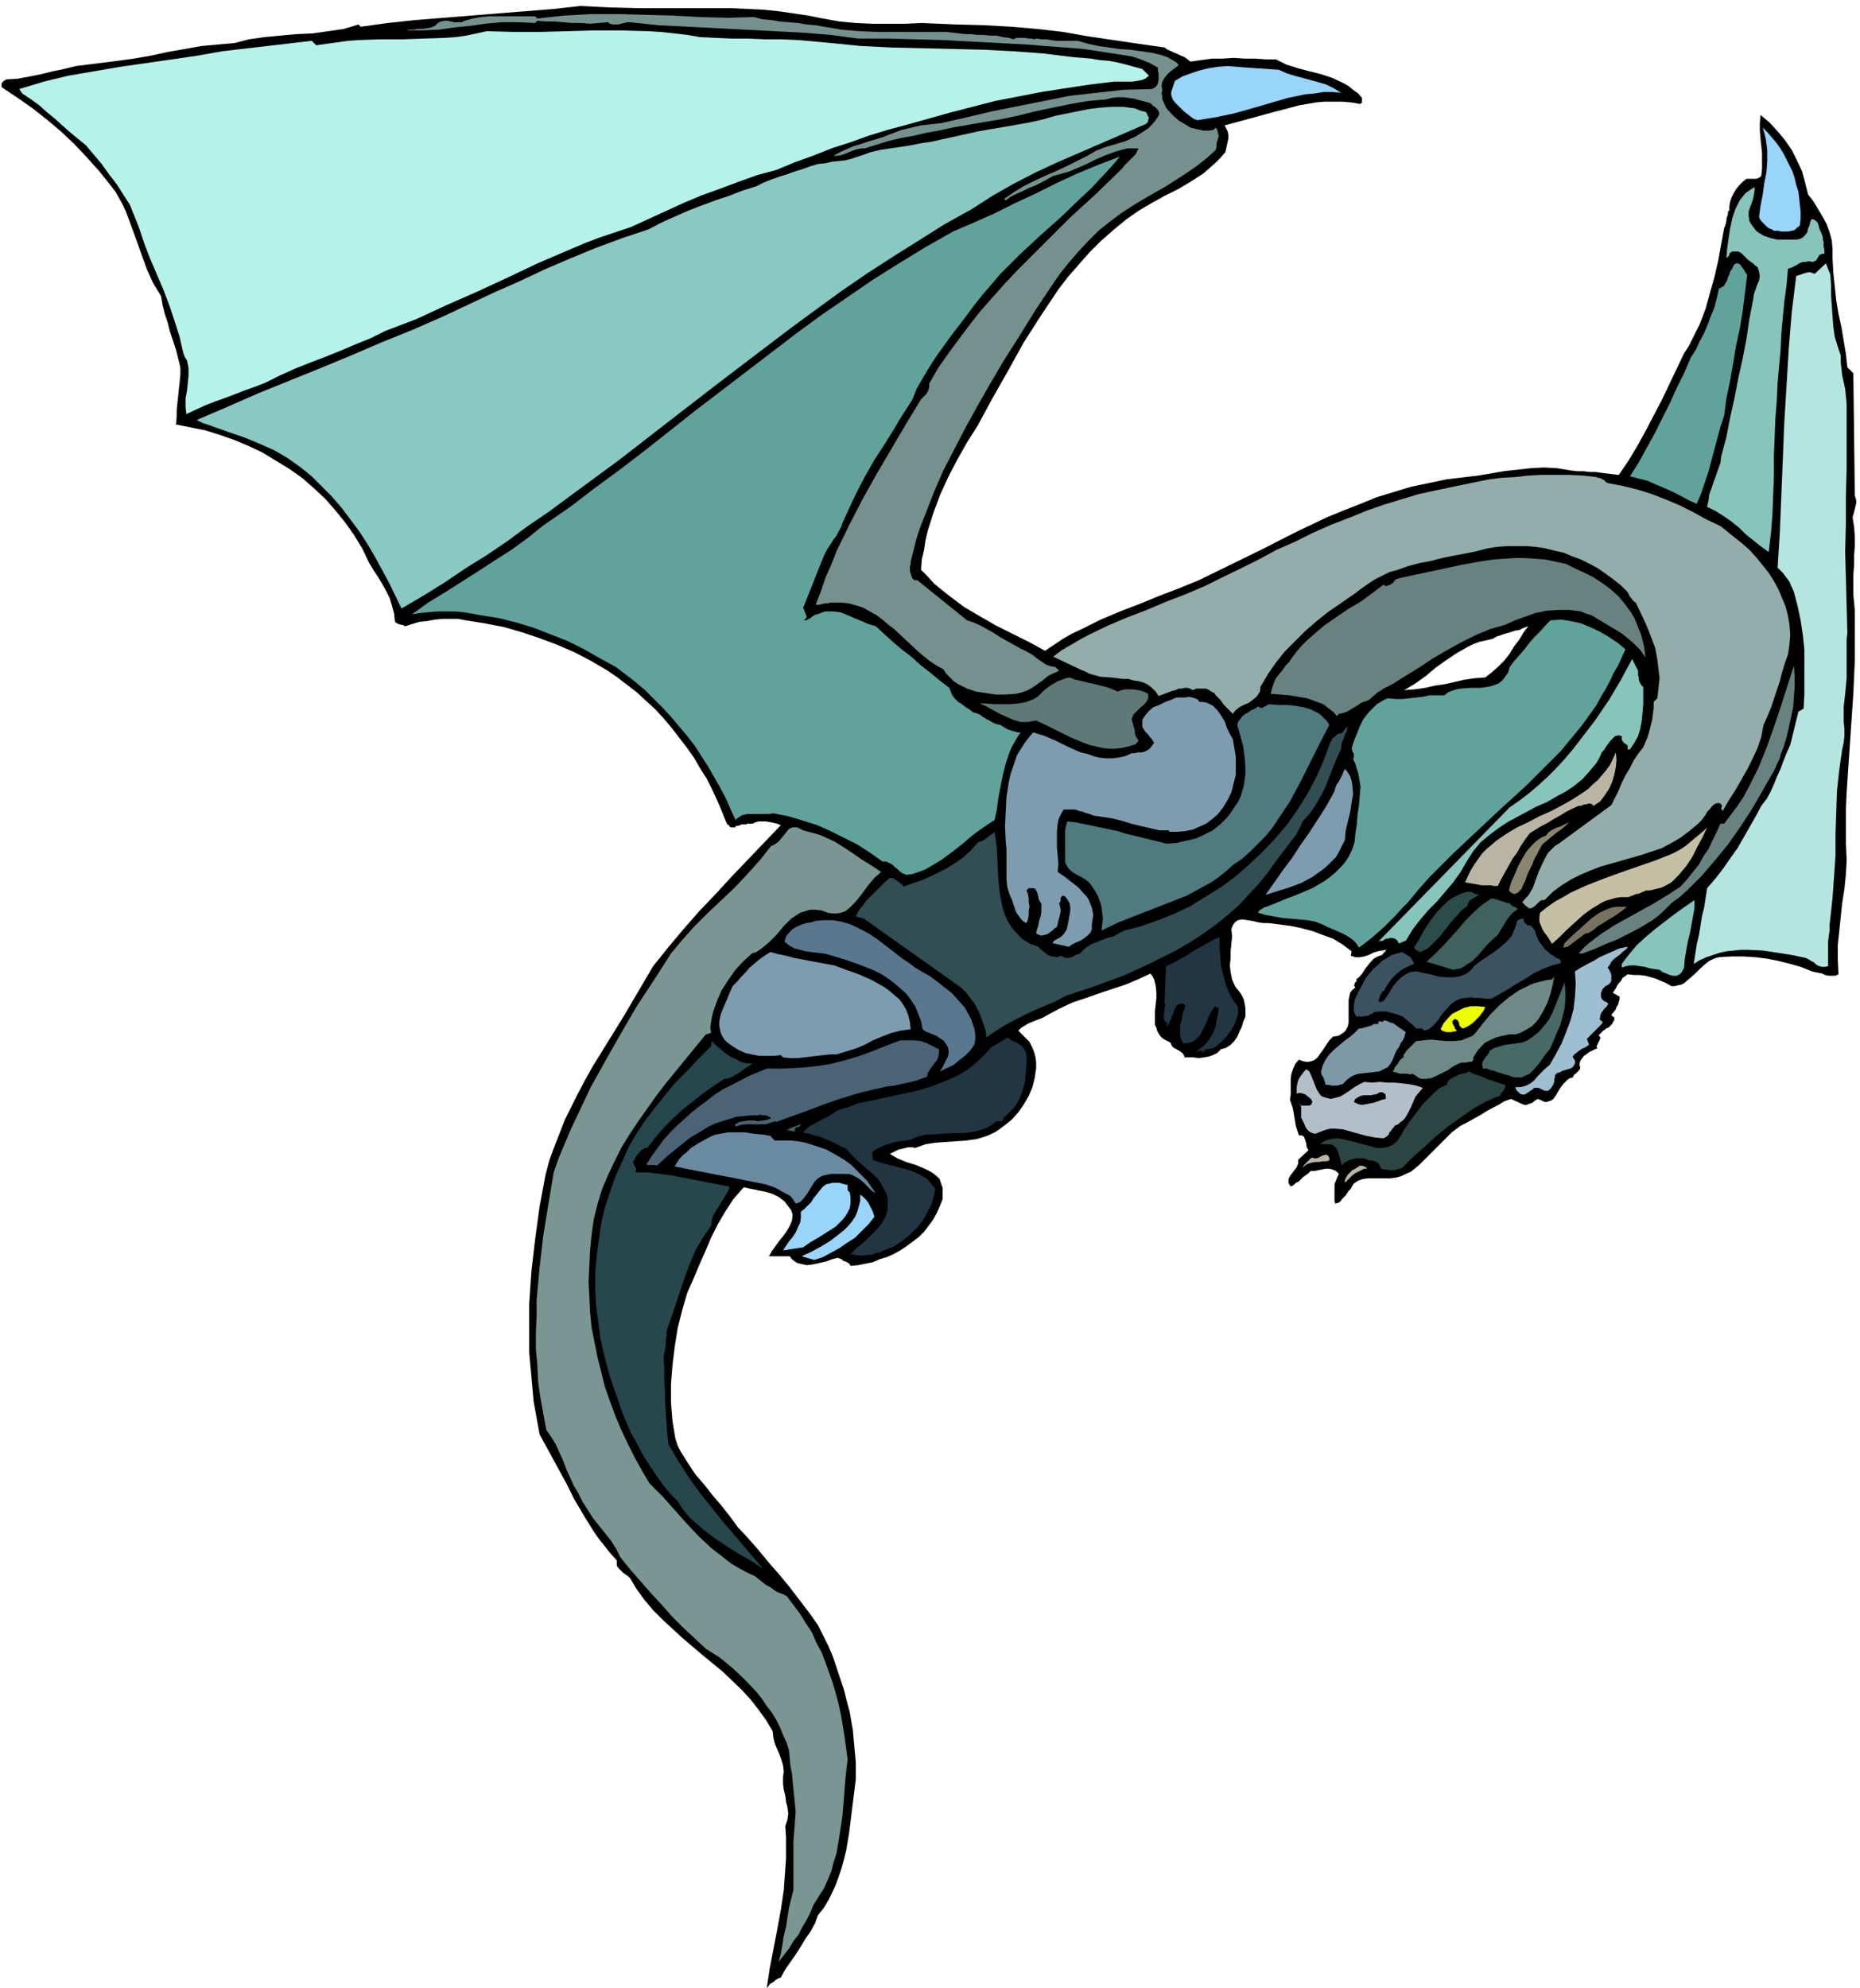 <svg xmlns="http://www.w3.org/2000/svg" width="8.349in" height="8.923in" fill-rule="evenodd" stroke-linecap="round" preserveAspectRatio="none" viewBox="0 0 2506 2679"><style>.brush1{fill:#000}.pen1{stroke:none}.brush4{fill:#99d4fa}.brush6{fill:#61a39b}.brush7{fill:#87c4bc}.brush10{fill:#68827f}.brush12{fill:#7d9cb0}.brush15{fill:#bab5a3}.brush24{fill:#213542}</style><path d="m1109 25 22 4 22 2 22 1h45l22-1 23 1 24 1 37 1 36 2 35 3 35 4 34 6 34 5 34 5 35 5 4 3 5 2 4 2 5 2 4 2 5 2 4 3 4 3 14-2 15-2h14l15-1 15 1h14l14 1h14l14 7 16 5 15 4 16 4 15 5 15 7 7 4 6 5 7 5 5 6v6l-1 1-1 1h-1l-12-2-12-1h-23l-12 1-11 2-12 2-11 3-23 6-22 6-22 6-22 6 2 4 2 4 1 5v4l-1 5-1 5-1 4-1 5-7 8-7 7-8 7-8 7-17 11-17 10-18 9-18 10-17 10-17 12-17 14-17 15-15 15-15 17-14 16-13 17-12 18-12 18-23 36-21 38-21 37-20 37-14 22-13 23-12 23-11 24-9 24-8 25-3 13-2 13-3 13-1 14 9 9 9 10 10 8 10 8 20 15 22 13 21 12 22 11 22 11 22 12 12-8 12-8 12-7 13-6 26-13 26-11 26-10 27-11 26-10 27-11 43-21 43-21 43-22 44-21 22-9 23-9 22-9 23-7 23-7 24-5 24-5 25-3 17-2 18-3 17-3 18-2 18-2 18-1 18 1 18 3 9 1h8l8 1h8l7 1 8 1 8 1 9 1 13-19 12-20 11-20 11-21 11-21 10-21 10-21 10-21 6-9 5-10 5-10 5-10 8-21 6-22 6-21 5-22 4-22 4-22 1-2 1-3 1-4v-3l1-3 1-3v-3l1-2h1v-6l1-6 2-6 3-6 3-5 4-5 5-5 5-4h13l3-1 2-1 2-2 1-10v-20l-1-10-1-10-1-11v-10l1-11 12 10 11 12 10 12 9 13 7 14 7 15 4 15 4 16 7 9 6 10 6 10 6 11 4 11 3 11 1 12v12l1 19 2 19 2 19 3 18 4 18 3 18 3 18 2 18 8 8 2 165 1 3 1 4v3l-1 4-1 4-1 4-1 4-1 3 2 13 1 13v13l-1 13v13l-1 13v26l2 22v67l-2 45-3 44-3 44-3 45-1 22v46l1 23-1 19-2 20-3 19-2 19-2 19-2 19v19l1 20-4 2h-9l-5-1-4-2-5-1-5-1-4-1-15-6-14-4-16-4-15-3-16-2-16-1h-16l-17 1-4 1-5 2-4 2-4 3-8 7-7 7-8 7-7 6-4 2-5 1-4 1h-4l-7-4-7-3-7-3-7-2-7-2-8-1h-8l-8-1-4 3-3 2-2 4-3 3-2 3-2 4-2 3-2 3 9 5v4l-1 3-1 4-2 3-1 3-2 3-2 2-2 3 2 2 2 1v4l-1 1-1 2-1 2-1 1-2 2-2 2-3 1-2 2-2 1-2 2-2 2-2 2 2 3v2l-1 2-1 2-1 2-1 2-1 2 1 3-3 1-4 2-4 2-4 3-3 2-3 4-2 3-1 5 1 3v2l-2 3-2 2-2 2-2 1-1 2-1 2-4 1-3 2-3 3-3 3-5 7-4 7-2 3-2 3-3 2-3 1-3 1h-3l-4-2-5-2-2 1-3 2-2 2-3 1-3 1-2 1h-3l-3-1-15-7-9 3-8 5-8 4-9 5-8 5-9 5-9 5-8 4-12 9-11 11-11 11-11 11-11 11-11 9-7 3-6 3-7 2-8 1h-30l-7 1-6 2-3 2-3 2-2 3-2 4-3 3-2 3-2 3-3 3-2 2-2 3-3 2-4 1-1-4v-22l2-5 2-5 2-4-4-4-5-2-4-1h-5l-5 1-5 1-5 1h-5l-3 3-4 3-3 2-3 3-3 3-4 2-3 3-4 2-2-3-1-2v-5l2-4 3-4 3-4 3-4 2-5v-5l14-13-2-3-1-3v-3l-1-3-1-3-1-3-3-2h-4l-2-6-2-6-1-6-1-6-1-6-1-6-2-6-2-6 1-7v-21l1-7 2-6 3-7 5-6 5 2 5 1h3l4-1 3-1 3-2 3-3 2-3 5-7 4-6 4-6 5-5 7-1 5-3 4-3 2-3 2-4 1-5v-30l1-5 1-5 3-4 4-3-1-2-1-1 1-1v-2l1-1 1-1 1-2-1-1 5-4 4-5 3-5 4-5 4-5 4-4 5-3 6-2 6-7-6 1-6 1-6 2-6 3-6 2-6 1h-6l-6-2 1-6-12-9-13-8-14-5-13-5-15-4-14-3-15-2-16-2h-7l-7-1-8-2-7-1-6-1-6 1-3 2-2 2-2 3-2 5 1 10-1 10-1 10v9l-1 10 1 9 2 10 4 9 3 4 4 5 3 5 2 5 1 5 1 6v11l-3 7-2 7-3 6-3 7-4 6-5 5-3 2-3 2-3 1-4 1-5 5-6 3-6 2-6 1-7 1-7-1h-12l-1-3-2-3-3-2-3-2-4-2-3-2-2-3-1-3-4-2-4-2-3-2-3-3-2-3-2-4-1-4-2-4v-18l1-9 1-9v-8l-1-9-1-4-1-4-2-4-3-4-17 8-17 7-18 6-18 6-17 6-18 6-17 8-17 9-5 3-5 2-5 2-5 2-5 2-5 3-5 3-4 4 5 5 5 5 5 5 3 6 3 7 2 7 1 7v9l-2 13-3 12-5 12-7 12-7 10-9 10-10 8-11 8-6 3-7 3-6 2-7 2-14 2-14 1-14 1-14 1-13 2-14 5-4-1h-5l-4 1-4 1-5 1-4 2-4 2-4 2 10 6 12 5 13 4 12 5 6 3 5 3 5 4 4 4 2 6 2 6v15l-4 10-4 9-5 9-6 8-6 8-7 7-8 6-8 6-9 6-9 5-9 4-10 3-9 4-10 2-10 2-10 1-1-2-2-2-2-1-2-1-3-1-2-2-3-1-2-1-8 2-8 3-9 2-9 2-8 1-9-2-4-1-3-2-4-3-3-4h-28l4-7 5-7 5-7 5-6 5-7 4-7 3-7 1-8-2-6-3-4-3-4-3-4-8-6-8-4-10-3-10-2-10-2-9-2-14 16-11 17-10 17-9 18-8 19-8 18-8 19-8 18-7 24-6 24-4 25-3 25-2 25v25l1 13 1 12 2 12 2 12 3 9 4 8 5 8 5 8 10 15 12 14 11 14 12 14 11 14 11 15 14 15 14 16 14 17 14 16 14 17 13 17 13 17 12 17 7 14 7 14 6 14 5 15 5 15 5 15 4 16 4 15 2 12 2 11 1 11 1 11 1 11 1 11v23l-3 24-3 24-3 24-4 24-3 12-3 11-4 12-4 11-5 11-5 10-6 10-8 10-4 11-6 11-7 10-6 10-7 11-7 10-7 10-6 11-3 1-2 1-3 2-2 2-2 1-3 2-2 3-2 2 4-26 5-26 5-26 5-27 4-27 2-28 1-14v-29l-1-15 3-9 1-8-1-8-2-8-1-8-2-8-1-8v-9l1-8-1-8-2-7-3-8-3-7-3-7-2-8-1-9-9-15-10-14-11-14-12-13-25-24-28-23-27-23-26-24-13-13-11-13-11-15-9-15-3-3-3-2-4-3-3-3-3-3-2-3v-7l-8-9-8-10-8-10-7-10-13-21-13-22-11-22-12-22-12-22-12-22-4-22-4-22-2-22-2-22-2-22v-66l3-44 5-43 6-44 8-43 5-19 7-19 7-18 7-18 9-18 9-18 9-17 10-18 21-34 21-34 20-34 20-34 20-25 21-25 21-24 22-23 22-24 22-23 22-23 22-23-5-2-4-1-5-1-6-1h-10l-4 1-4 2h-7l-2 1h-6l-2 1-3 1h-3v2h-6l-2-1-1-2-2-1-1-2-1-2-6-15-6-14-7-15-7-14-9-14-8-14-10-14-10-13-10-13-11-13-11-12-12-11-13-12-13-10-13-10-13-9-22-13-23-12-23-10-24-9-24-8-24-7-26-5-25-4-11-2h-21l-10 1-11 2-10 1-10 3-9 3-2-1-2-1h-2l-2-1h-1l-2-1-2-1-1-2-1-10-3-11-3-10-5-10-5-9-6-10-6-9-6-10-9-19-11-18-12-17-13-16-14-16-15-14-16-14-17-12-18-11-18-11-19-9-19-8-20-7-19-6-20-4-20-4 1-10v-9l1-10 1-9 1-10 1-9 1-10v-10l-3-12-3-12-4-12-4-12-3-12-4-12-3-12-2-12-11-18-8-18-7-19-7-20-7-19-7-19-4-9-5-9-5-9-6-8-16-20-17-19-17-18-18-17-19-16-19-15-20-14-21-14-1-1v-4l1-2 1-1 1-1 2-1 1-1 16-1 16-3 15-3 16-4 15-3 16-4 16-2 16-2 24-3 22-3 23-4 23-5 23-4 22-4 22-2 23-2 19-5 21-3 21-2 22-2 22-1 21-3 21-3 20-6 3 3 36-5 37-4 38-3 37-3 37-3 38-3 37-3 36-4 40 2 40 1h124l42 2 20 2 21 3 20 3 20 4zm892 888-14 1-14 2-13 3-13 3-14 2-13 3-14 2-14 1 15-9 14-10 13-11 14-10 15-10 14-8 8-4 8-3 9-2 9-2 5-3 6-2 6-2 7-2 6-2 6-1 6-3 6-2-6 8-6 10-7 9-6 10-7 9-8 8-9 8-9 7z" class="pen1 brush1"/><path d="m1110 36 24 4 24 2 24 1h93l25 3h8l9 1h8l9 1h9l8 2 8 1 7 2 3-2h12l5 1h4l3 1 4-1 6 1h7l6 1 7 1h29l14 4 14 3 14 2 14 2 14 1 15 2 14 2 13 3 3 1 3 1 3 1 3 2 4 2 3 2 3 2 2 3-4 3-4 3-4 3-4 4-3 4-3 5-1 6 1 5-1 5 1 4v4l2 4 3 7 5 6 6 6 7 6 7 4 8 5 4 1 4 1 5 1 4 1h9l5-1 3-3 2 3 1 4 1 4-1 4-1 3-1 4v4l-1 4-12 11-14 11-13 9-14 9-14 9-14 8-14 8-15 9-17 11-16 12-15 12-14 14-13 14-13 15-12 15-11 16-22 33-21 34-21 33-20 34-16 28-16 29-15 29-15 29-13 30-12 31-6 15-5 15-4 16-4 16v3l-1 3v7l1 3 1 3 1 3 3 3h4l67 54 9 3 9 4 9 5 9 5 9 6 9 5 9 5 9 5 6 3 6 3 6 4 5 4 6 4 6 4 6 2 6 1 5 5-7 3-8 4-6 5-7 5-7 5-7 4-8 3-8 2-14 1h-13l-14-2-13-2-6-2-6-2-6-3-6-3-6-4-5-5-5-5-4-6-9-5-9-6-9-7-8-7-15-14-16-15-8-6-8-7-8-6-9-5-9-5-9-3-11-3-11-1h-13l-3 1h-4l-4 1-4 1h-5l7-18 6-18 8-18 7-18 17-35 18-35 19-34 20-34 20-34 20-33 3-3 2-2 2-2 2-3 1-3 1-3v-5l12-21 14-20 14-19 15-20 15-19 16-18 16-18 17-18 35-35 35-35 36-33 35-34 3-4 3-3 3-3 3-3 3-3 3-3 2-4 2-4h-15l-8 2-7 2-14 5-14 6-14 7-14 6-7 3-7 2-7 2-8 2-7 4-9 5-8 4-8 3-8 4-9 4-8 4-7 5-2-2 13-9 13-8 14-7 15-7 14-6 15-7 14-7 14-7 12-7 13-5 14-4 13-4 13-6 11-7 6-4 5-5 5-6 4-6 1-3-1-3-1-2-2-2-2-2-2-1-2-2-2-2-7-2-8-2-7-2-7-1-8-1h-7l-8 1-8 2-23 2-24 4-24 5-24 5-24 6-24 5-24 4-23 4-17 3-18 4-17 3-17 4-17 3-17 4-16 5-16 5h-5l-5 1-6 2-5 2-5 2-5 2-6 1h-5l9-5 9-4 9-4 10-3 9-3 10-3 10-3 10-4 8-3 8-3 9-2 8-2 9-2 9-1 9-1 9-1 35-8 34-8 35-7 35-7 35-7 36-4 36-4 38-1 4-2 3-3 1-3 1-4v-9l-1-4v-4l-11-6-12-5-12-4-13-2-13-2-13-2-13-2-13-2-39-3-38-3-37-2-38-2-37-2-38-1-38-1h-39l-37-5-38-3-38-2-39-2-39-2-39-2-39-2-38-4h-4l-4 1-4 1-4 1h-7l-4-1-3-2-12 1-12 1-12-1h-12l-12-1-11-1h-12l-12-1-3 3-23-1h-23l-21 2-21 3-21 2-21 3-22 1h-21l4-1h5l6-1h6l6-1 6-1 5-2 4-4 4-2 5-1h4l5 1 4 1h10l4-2 11-3 11-2 12-1h61l3 3 18-2 19-2 18-1 18-1h37l36 1 37 1 36 2 37 1 36-1 11 3 12 1 12 2 12 1 12 1 12 2 12 1 11 2z" class="pen1" style="fill:#75918e"/><path d="m1120 58 40 4 41 2 41 1 41 1 41 1 40 2 41 3 41 5 12 1 12 1 12 2 12 1 11 2 12 3 11 3 11 3 9 9-5 4-5 2-6 1-6 1h-25l-33 4-33 5-32 5-31 6-31 6-31 8-31 8-32 9-25 7-26 7-26 8-25 9-25 8-25 10-25 9-24 10-26 7-25 9-24 9-25 9-24 10-24 11-24 11-24 11-21 7-21 7-21 8-21 9-42 18-40 19-41 19-41 18-41 19-42 16-20 10-20 8-21 9-20 8-21 8-20 8-20 9-20 10-13 5-14 5-13 5-13 5-14 5-13 5-13 6-13 6-1-11v-10l2-11 1-10 1-10v-10l-1-5-1-5-3-5-2-5-5-22-7-22-7-21-8-21-9-21-9-21-8-21-7-21-6-15-6-15-9-14-9-14-10-13-10-14-11-13-10-12-11-9-11-9-10-9-10-9-11-9-10-9-11-8-12-8-4-6 33-10 33-8 35-6 35-6 35-5 35-5 34-5 34-6 120-14 6 6 14-2 15-2 14-2 14-1 29-1h30l29-1 29-1 14-1 14-2 14-3 14-3 36 1h36l36-1 36-1h37l36 1 17 1 18 2 18 2 17 3 21 1 22 1h22l23 1h22l23 1 22 2 22 2z" class="pen1" style="fill:#b5f2ea"/><path d="m1723 94 11 5 10 3 11 3 11 3 11 3 10 3 10 5 10 6-12-1h-12l-12 2-12 1-24 5-24 7-24 7-25 7-24 5-25 4-5-2-4-3-5-4-4-3-4-4-4-4-4-4-3-4-1-3-1-3v-4l1-3 1-3 1-3 1-3 1-3 10-6 11-4 12-4 12-3 13-2 13-1 13 1 12 1 44 3z" class="pen1 brush4"/><path d="m1544 151 1 2 1 2 1 2 1 2-1 2v2l-1 2-2 2-30 13-30 13-30 13-30 13-30 14-29 15-28 16-28 18-36 20-35 22-35 22-34 22-35 24-33 24-34 25-33 25-67 51-66 51-67 52-68 50-27 20-28 19-27 20-28 19-29 18-28 19-29 18-29 17-17-35-19-35-10-17-11-17-12-16-12-16-13-15-14-14-14-14-15-12-17-12-17-10-18-8-19-8-8-3-9-3-9-3-8-3-9-3-8-3-9-3-8-4 42-18 41-18 42-17 42-17 41-17 42-18 42-17 41-18 34-16 34-16 34-15 34-16 35-15 34-14 35-13 36-12 17-9 18-8 18-8 18-7 19-7 18-6 18-7 19-6 10-5 10-4 11-4 10-3 11-4 10-3 11-4 10-3 10-1 9-2 9-1 9-1 8-2 9-3 9-3 8-3 13-3 13-2 14-2 13-2 15-3 14-2 13-3 14-3 18-4 18-4 17-3 18-3 17-3 17-3 18-4 17-5 15-3 15-3 15-3 16-2 15-1h16l7 1 8 1 7 3 8 2z" class="pen1" style="fill:#89c9c1"/><path d="m2425 304-4 3-3 3-4 1-5 1h-9l-5-1h-5l-3-2-3-1-3-2-3-3-2-2-3-3-2-3-1-3 2-15 3-15 2-15 3-15 1-15v-15l-1-8-1-7-2-8-2-7 6 6 6 7 6 7 5 7 5 8 4 8 4 8 4 8 3 9 2 9 3 9 1 9 1 9 1 9v10l-1 9z" class="pen1 brush4"/><path d="m1509 211-12 14-13 14-13 14-14 13-27 26-28 25-27 25-27 27-12 14-12 14-12 15-11 15-10 13-10 13-10 14-10 14-9 14-9 15-8 14-6 15-13 20-12 20-13 21-13 20-12 21-11 21-10 21-10 22-2 6-3 5-3 6-4 5-3 5-4 6-3 5-3 6-27 68-1 2 1 2 1 3 1 2 1 3 1 2-1 2-3 3h3l2-1 2-1 2-1 2-2 2-1 3-2h2l5-2 6-2h10l10 1 10 4 9 4 10 4 9 4 10 3 12 11 12 11 12 10 13 10 12 11 13 10 12 10 13 10 2 5 2 5 4 5 4 4 5 3 5 4 5 3 5 4 4 1 5 2 4 3 5 3 4 2 5 3 5 2 5 1 3 2 3 2 4 2 3 1 3 1 4 1 3 1h4l-4 6-4 7-4 7-3 7-5 15-4 16-3 15-3 16-2 15-3 14-15 10-14 10-14 12-14 11-15 11-15 9-7 4-8 3-9 3-8 1-5-2-4-3-3-3-4-3-3-3-4-2-4-2h-5l-17-12-17-11-18-9-18-9-18-8-19-6-20-6-20-4-6 1h-28l-6 1-3 1-3 2-3 2-2 2-7-15-6-14-8-15-8-14-8-14-9-14-9-14-10-13-11-13-11-13-11-12-12-12-12-12-13-11-13-10-13-10-22-12-21-12-22-11-23-9-23-9-23-7-24-6-25-4-11-2-12-2-11-1h-23l-12 1-11 1-12 2 22-16 23-14 22-14 22-14 23-15 22-14 22-16 21-17 35-24 34-26 34-25 34-26 67-53 68-52 34-26 34-26 34-25 35-24 35-24 35-22 36-22 37-21 28-12 27-12 28-14 28-13 28-14 28-13 29-12 29-11z" class="pen1 brush6"/><path d="m2357 298 3 5 3 4 3 4 4 3 7 4 9 3 9 2h25l5-1 4-2 3-3 3-4 1-5 2-4 1-5 2-4 3 1 3 2 2 2 1 3 1 4 1 3 2 4 1 3 1 3v3l1 3v6l1 4v6h-3l-2 1-2 1-1 2-2 3-1 2-2 1-3 1-5-1-4 1h-4l-5 2-3 2-4 2-4 2-4 1-2 23-3 22-2 21-2 22-1 22-2 22-2 22-1 23-2 25-1 26-1 25v27l-1 26-1 26-2 25-3 25-11-8-10-8-10-8-9-9-10-8-10-7-11-7-12-6 2-9 1-8 3-8 3-9 3-8 3-9 3-8 1-9 7-26 5-26 6-27 5-26 6-27 5-26 4-27 5-26 1-7 2-6 2-6 3-7 1-6-1-6-1-3-1-3-3-2-3-3-3-2-4-3-3-3-3-3-3-3-4-2h-8l-2 1-1 1-1 1v2l-1 1-1 1-1 1-1 1 1-13 2-14 2-13 3-14 2-6 2-6 3-6 3-6 4-5 4-5 6-4 6-4v5l-1 6-1 5-2 6-2 5-2 6v6l1 7z" class="pen1 brush7"/><path d="m2354 370-3 25-3 24-4 24-5 23-4 24-4 23-5 24-3 23-5 15-4 15-4 15-4 15-4 15-5 15-5 15-6 14-11-5-11-6-10-5-11-5-12-5-11-5-12-3-12-3 12-19 11-20 11-20 10-20 10-20 9-20 10-20 9-21 7-11 5-11 6-11 5-12 4-11 5-12 3-12 3-13 4-2 3-2 2-4 2-3 1-4 2-4 1-4 3-4 2-5 3-2h3l3 2 2 3 3 4 2 4 2 2z" class="pen1 brush6"/><path d="m2466 370 1 14v14l1 14 1 14 1 14 2 14 4 13 4 12v9l1 9 1 9 2 9 2 9 1 10 1 10v88l-1 37v37l-1 37 1 36 1 37 1 37-1 9v52l-1 11-1 10-1 9-1 9v19l1 10v10l-1 9-2 9-4 28-3 28-1 29-1 29v29l-2 29-2 28-3 28-1 8v8l-1 7-1 8v33l-4 1h-4l-4-1-4-2-3-3-4-2-3-2-4-2-19-4-19-3-20-3-20-1h-9l-10 1-10 1-9 2-9 3-9 3-9 4-8 5 2-13 2-13 3-13 2-12 2-13 3-12 2-13 2-13 12-14 10-13 9-13 10-14 8-14 8-14 8-14 8-15 7-9 5-9 5-11 4-10 5-11 4-11 4-10 5-11 11-45 7-4 1-20v-60l-2-19-3-20-4-19-5-19-2-5-2-4-2-5-3-4-3-4-3-4-4-4-3-3 3-48 2-49 2-49 2-50 3-49 3-50 4-49 6-49 3-1 3-1 3-1 3-1 4-1h3l3 1 3 1 15-14 6 15z" class="pen1" style="fill:#b5e5e0"/><path d="m2166 651 21 4 20 5 19 6 18 7 19 8 18 9 18 10 19 9 10 8 10 8 10 8 10 9 9 10 8 10 8 10 7 11 6 11 5 12 5 12 3 12 2 12 1 13-1 13-2 14-4 11-4 13-3 12-4 12-4 12-4 12-5 12-5 11-3 16-5 15-7 15-7 14-8 14-8 14-9 14-8 14-1-2-1-1v-1l1-2v-1l-1-2-1-1-2-1-5 1-4 3-3 4-4 4-2 4-3 4-3 4-4 4-12 10-12 9-12 7-13 7-27 9-28 8-14 4-14 4-13 5-14 6-12 6-13 8-12 9-11 11h-4l-3 2-3 3-3 3-3 2-2 1h-3l-4-3-5-5 4-5 4-4 3-5 3-5 4-11 4-11 5-11 5-10 3-5 4-4 5-5 5-3 71-52 5-10 5-10 4-10 5-10 6-10 5-10 6-9 7-9 3-7 3-7 2-7 2-8 2-8 1-8 1-8v-8l5-5 1-9 1-9 1-9-1-8-2-17-3-16-6-16-6-15-7-15-7-15-2-1-1-1-2-2-1-2-2-2-1-2-1-2-1-2-9-9-10-8-11-8-10-7-11-6-12-6-11-4-12-5-13-3-12-3-13-2-12-1h-27l-13 1-13 2-15 4-15 3-16 3-15 3-15 4-16 3-15 4-14 5-11 3-10 5-10 5-9 6-10 7-9 7-9 6-10 7-16 11-15 12-15 13-14 14-14 14-12 15-11 16-10 17v4l-1 3-2 3-2 3-5 4-5 4-7 3-6 3-5 4-4 5-6-6-6-6-5-7-6-6-2-3-4-2-3-2-4-2h-13l-5 2-4-2-3-1h-4l-4 1h-4l-4 2-4 1-3 1-16 6-4-6-5-5-5-4-6-3-7-2-7-1-7-2h-7l-16-2-15-1-7-2-7-2-6-3-7-3-36-17 12-9 12-7 12-7 13-7 25-12 26-11 26-10 26-11 26-10 26-11 24-12 25-12 24-12 24-13 25-11 24-12 25-11 26-10 22-9 23-8 23-7 23-7 23-5 24-5 24-5 25-5 16-2 18-1 18-2 18-1h37l19 1 18 2 2 1h2l2 1 2 1 2 1 2 2 1 1 2 1z" class="pen1" style="fill:#93adaa"/><path d="m2198 826 4 7 3 7 3 8 3 7 2 8 2 8 1 7 1 8-7-10-8-8-9-8-9-7-10-6-10-6-10-6-10-6-7-2-7-3-8-1-7-1h-15l-16 1-15 3-14 5-14 5-13 6-21 6-19 8-20 10-18 10-19 11-18 12-18 11-19 12-4 2-4 2-4 2-4 3-4 2-3 3-4 3-4 4-5 2-6 2-4 3-5 3-5 3-5 3-6 2-5 1-3 3-4-5-5-4-4-3-5-4-11-4-11-4-12-2-12-2-12-1-13-1 2-8 2-6 3-7 4-5 5-6 4-6 5-5 4-6 6-8 7-8 7-7 8-7 15-13 16-11 16-11 17-10 15-11 16-12 3 2 3-1 3-1 3-2 2-2 2-3 3-1 3-1 28-6 28-6 28-6 28-5 14-2 14-1 14-1h14l14 1 14 1 14 3 14 3 12 6 13 6 12 6 12 8 11 8 11 10 9 11 8 11z" class="pen1 brush10"/><path d="m2190 875-5 11-5 11-6 10-5 11-6 11-6 10-6 11-7 10-13 18-14 17-14 17-16 16-31 31-33 30-33 31-32 30-16 16-16 16-15 17-14 17-8 8-8 9-8 8-8 8-9 8-8 7-9 7-8 6-4-6-5-5-6-4-7-4-7-3-7-3-7-3-6-3-10-4-11-2-11-1-12-1-11-1-11-2-11-2-10-3 1-2 2-2 2-1 3-2 3-1 3-1 2-1 3-1 17-7 18-7 19-8 17-10 8-6 7-6 7-7 6-7 5-8 4-9 3-9 1-11 2-13 1-13 2-13 1-12 1-13-2-12-1-6-2-6-2-7-3-6 1-2v-5l-1-2-1-1v-2l-1-2 3-10 4-10 4-10 5-10 7-9 7-7 4-4 5-3 5-3 5-2 11 1h9l9-1 9-1 9-1 9-2h20l5-4 5-2 6-2 6-1 14-1h13l7-1 6-1 6-2 5-2 5-4 4-5 4-6 2-7 6-8 7-8 7-8 6-8 7-8 8-8 7-8 7-7 14-1 13 2 14 3 12 5 13 6 12 7 12 8 11 9z" class="pen1 brush6"/><path d="M2207 904v6l1 3v3l1 3 1 2 2 3 2 2v23l-1 11-1 11-2 11-3 10-5 9-6 9h-3v-5l-2-2-2-1-2-2-2-3v-5l-4-1-5 1-3 3-3 3-3 4-3 4-3 5-3 3-3 7-4 7-5 6-4 5-10 11-11 9-12 8-13 7-12 7-14 6-13 7-13 7-13 7-12 8-12 9-12 10-10 12-9 14-4 7-4 7-5 7-5 7-11 13-11 13-12 12-11 13-10 13-9 15h-1l-2 1h-1l-1 1h-1l-1 1h-3l-1-3-2-2-2-1-3-1h-3l-3 1h-2l-3 1v1h-1l-1 1h-4l-1 1h-1l177-181 13-9 13-10 13-11 12-11 12-12 11-12 11-13 10-13 20-26 19-28 16-27 15-28 8 16z" class="pen1 brush7"/><path d="m2403 1007-2 5-2 5-1 5-2 4-2 4-2 5-2 4-3 5-13 23-14 24-15 23-16 23-18 22-18 21-10 10-10 10-10 9-11 8-7 7-6 6-7 6-7 5-15 9-15 8-16 8-15 6-16 7-16 6h-5l7-8 8-7 8-6 8-6 17-11 18-10 18-10 18-10 18-11 17-11 9-10 8-10 8-10 6-11 7-10 5-11 6-12 5-11h5l9-12 9-12 8-12 7-13 13-26 11-27 10-28 9-27 9-28 9-28 1 14v14l-1 14-1 14-3 14-3 14-3 13-4 13z" class="pen1 brush10"/><path d="m1506 932 5-2 5-1h11l6 1 5 1 5 2 4 2v6l-1 2-1 2-3 4-5 4-4 4-4 4-2 2-1 3-1 2v3l1 3 1 4 1 3 1 4v3l1 4 2 3 2 3-4 5-10 3-9 2-9 1h-8l-9-1-8-2-9-2-8-3-17-7-16-8-16-8-15-7-6 1-5 1h-10l-10-3-9-4-9-4-9-5-9-5-9-4h8l10 1h23l11-1 11-2 5-2 5-2 5-3 4-4 4-4 5-4 4-3 5-3 5-3 6-2 5-2 5-1 8 3 9 2 8 2 9 2 8 2 8 2 8 3 7 3z" class="pen1" style="fill:#5e7a77"/><path d="M1616 946h5l5 1 4 2 4 2 6 6 5 7 5 8 3 9 4 8 4 7 2 12 2 12v24l-3 12-3 12-5 10-6 10-7 9-8 7-8 6-9 4-9 4-10 2-11 1h-11v-2h-13l-13-3-13-3-12-3-13-4-12-3-13-2-13-2-5-2-4-1-5-2-5-1-5-2h-16l-3 5-2 4-2 5-1 5-1 10v22l1 11 1 11-1 11 10 7 9 7 9 7 7 8 4 4 3 5 2 5 2 5 1 5 1 5-1 6-1 7v6l-1 3-1 2-4 4-5 4-5 3-5 2-6 3-4 3-22-5 2-3 3-2 4-2 3-2 3-3 2-3 2-3 1-4 1-5 1-5 1-6 1-6v-5l-1-5-3-5-3-4-3-1h-1l-1 2-1 1v4l-1 2-1 1 1 4 1 4v4l-1 4-1 4-1 4-1 4-1 4-3 2-3 3-4 3-3 2-4 1-4 1-3-1-4-2 1-5 2-6 1-6 2-6 1-6v-11l-3-5-1-3v-2l-1-2v-2l-1-2-1-2-1-2-3-1h-6l-1 1-1 1-1 1 2 5 1 6v5l1 6-1 5v6l-1 6-2 5-4-2-3-3-3-4-3-4-2-4-1-4-2-5-1-4-4-9-3-10-1-10v-41l-1-10-1-20 1-20 1-20 3-19 2-10 3-9 3-9 3-9 5-8 5-8 6-8 6-7 16 5 16 7 16 8 16 7 9 2 8 3 8 2 9 1h8l9-1 9-2 9-4h4l4-1h5l4-1 4-2 3-2 3-4 3-4-2-3-2-3-2-2-2-3-2-2-2-2-2-3-2-4v-9l2-3 2-3 5-6 6-5 8-3 8-4 8-3 7-3h12l5-1 4 1 4 1 4 2 2 3z" class="pen1 brush12"/><path d="m1791 977-13 25-13 26-13 26-14 26-8 12-8 12-8 12-9 11-10 10-10 10-11 10-12 8-10 9-10 8-10 7-11 6-22 12-23 9-23 9-23 9-23 9-23 11 1-8 1-8-1-8-1-8-2-7-3-8-4-7-4-6-4-5-5-4-5-3-6-3-5-3-5-4-3-4-3-6v-42l1-6 2-7 10 1 10 2 10 2 9 2 10 2 9 2 10 2 9 3 57 14 13-1 13-3 13-3 11-5 12-6 10-8 4-4 5-5 4-5 4-6 4-6 4-6 3-7 2-7 2-7 1-8 1-7v-7l-1-15-2-15-4-15-4-14 1-4 3-4 3-4 4-3 4-2 4-3 5-2 4-3 2 1 2 1h2l1-1 2-1 2-1 2-1 1-1 12 1h12l11 1 12 2 10 3 10 5 4 3 4 4 4 4 3 5z" class="pen1" style="fill:#4f7a7f"/><path d="m1807 1009-6 13-5 12-5 13-5 13-6 12-7 12-8 12-10 11-4 9-5 9-6 8-6 8-7 9-6 8-6 8-6 9-13 16-14 15-14 15-15 13-16 13-17 12-17 11-17 10-18 9-18 9-19 9-18 8-38 14-39 13-13 7-14 6-14 6-13 6-14 7-13 7-13 8-13 9-1-9-3-9-3-9-4-9-4-8-6-8-6-8-7-7-131-93-11-3 4-8 5-6 5-7 6-6 7-7 6-6 6-6 7-6h2l3 1 3 2 2 1 2 2 3 2 2 2 1 2 14-5 14-5 13-6 14-7 12-7 13-9 11-10 10-11 3-1 3-1 3-2 3-2 2-2 3-2 3-2 2-2 3 21 1 21 1 21 2 20 2 10 2 10 3 9 4 9 5 8 7 8 8 8 10 6 6 2 5 2 4 4 5 4 4 3 5 2h3l3 1 4-1 3-1 3 2 3 1h3l4-1 3-1 3-2 3-1 3-1 7-7 7-5 8-3 7-3 8-3 8-2 7-4 8-4 23-6 23-8 22-9 21-10 21-13 21-13 20-15 18-16 18-17 17-18 16-19 14-20 13-21 11-21 10-22 8-22 1-3 2-3 1-3 3-2 2-2 3-2 3-1h2l7-9v4l-1 4-2 3-1 4-2 4-1 3-1 4v4z" class="pen1" style="fill:#314f52"/><path d="m2147 1086-2-2-2-1h-3l-3 1h-2l-3 1-2 1h-3l-9 4-8 4-8 5-9 5-8 5-8 4-8 5-8 5-6 8-6 9-5 9-6 8-5 9-5 9-5 9-5 10h-5l-5-1h-12l-5-1-6-1-6-1-5-1 4-9 4-8 5-8 5-7 5-7 6-6 6-5 7-6 13-9 15-9 15-7 15-8 16-7 15-8 14-8 14-9 7-5 6-6 7-6 5-6 6-7 5-7 4-8 4-9 1 10-1 10-2 10-3 10-4 9-6 9-6 8-9 6z" class="pen1 brush15"/><path d="m1812 1132-4 8-4 8-4 7-6 6-6 6-6 5-7 5-7 5-15 8-16 6-16 5-16 5 12-17 12-17 12-16 11-17 12-17 11-17 11-17 10-18 2-4 1-4 2-5 3-4 2-4 2-4 2-5 2-4 4 5 3 5 2 6 1 6 1 12-2 12-2 13-3 12-3 13-1 12z" class="pen1 brush12"/><path d="m2070 1153-3 5-2 6-3 6-3 6-2 5-2 6-3 6-2 5-2 2-1 1-2 2-2 1h-1l-2 1-2-1-2-1-3-3 3-11 5-11 4-10 6-11 6-10 7-8 4-4 5-4 5-3 5-2 3-4 4-3 4-2 4-2 4-1 4-2 4-2 4-2-5 5-6 5-7 5-6 5-6 5-6 5-4 7-4 8z" class="pen1" style="fill:#8a856e"/><path d="M2223 1200h-5l-5 2-4 2-5 1-5 2-5 2h-10l-7 1-7 2-7 2-6 3-13 8-11 8-11 10-11 10-10 10-10 9-3-5-3-5-4-5-3-5-2-5-2-5v-6l1-6 10-8 10-7 11-6 10-6 22-10 23-9 22-8 23-8 23-8 23-9 6-3 7-4 6-4 6-5 6-5 6-5 6-5 5-5-6 13-7 13-7 14-8 12-5 6-5 6-5 5-5 5-7 4-6 3-8 2-8 2z" class="pen1" style="fill:#c4bfa3"/><path d="m1187 1175-4 4-5 4-4 5-5 6-8 11-8 10-5 5-4 4-5 4-6 2-5 1h-7l-6-1-8-3-8-1h-8l-6 2-7 2-6 4-6 4-5 5-5 5-10 12-10 10-6 5-5 4-6 4-6 2-12 11-11 12-9 13-9 14-6 14-5 14-2 8-1 7-1 7 1 7-7 2-27 33-27 33-13 17-12 17-12 17-12 18-11 18-9 18-9 19-8 19-6 20-5 20-3 21-2 21-1 21-1 21 1 20 1 21 2 21 4 20 4 20 5 20 5 20 7 20 7 19 8 19 9 19 9 18 10 18 10 17 18 18 16 18 16 18 16 17 17 16 18 14 9 7 10 6 11 6 11 5 5 4 5 4 5 4 6 3 5 4 5 3 6 2 6 3 9 12 9 12 8 13 8 12 6 14 7 13 5 13 5 14 5 14 4 14 4 15 3 14 5 30 4 30-3 26-2 26-2 25-4 26-2 12-2 12-4 12-3 12-5 12-5 11-7 11-7 11-4 10-5 10-6 10-5 10-7 9-6 10-7 9-7 9 3-11 2-11 2-13 3-12 2-13 2-13 3-12 3-12v-65l1-13 1-13 1-14-1-11-1-10-1-10-1-10-1-11-2-10-1-10-1-11-3-10-5-11-4-10-5-10-6-10-7-9-6-9-7-9-16-17-17-16-17-14-19-12-16-15-15-14-15-15-14-16-14-15-14-16-14-16-13-16-6-12-7-11-8-10-8-10-8-10-7-11-7-11-6-12-6-10-5-11-5-11-4-11-5-11-5-11-6-10-7-10-4-22-4-22-3-21-1-22-2-22v-22l1-22v-22l4-44 5-43 7-43 7-42 7-20 8-19 8-19 9-19 18-38 20-36 21-37 21-36 23-35 23-36 15-18 16-18 18-18 18-17 19-18 17-18 17-19 15-19 3-1 3-2 3-2 2-2 5-6 4-5 4-5 5-2h6l4 2 4 2 7 2 8 2 7 2 7 3 13 6 13 8 12 8 13 9 13 8 12 8z" class="pen1" style="fill:#7a9693"/><path d="m1993 1205-2 2-2 1-3 2-2 1-3 2-2 2-1 2-1 4-8 6-7 8-8 9-7 9-7 9-8 8-8 8-10 5h-1l-1-1h-1l-2-1-1-1h-1l-1-2-1-1 7-11 7-13 8-12 9-12 5-5 5-5 5-5 6-4 6-3 6-3 7-2h8v1l1 1h2l1 1h5z" class="pen1" style="fill:#2b4c49"/><path d="m2034 1217 1 2 2 1 1 1 1 1h2l1 1 2 1 1 1-4 3-4 3-4 5-3 4-3 5-3 5-3 5-3 5-7 6-7 7-7 8-6 7-7 7-8 5-4 3-4 2-5 1-5 1-36-11 11-10 11-11 10-11 10-11 10-12 11-11 11-10 13-9h3l4 1 3 1 3 1 3 1 3 1 3 1h3z" class="pen1" style="fill:#40615e"/><path d="m2269 1304-3 6-3 3-4 2h-5l-4-1-5-2-5-2-4-3-7-1-6-1-7-2-7-1-6-1h-7l-5 1-6 2v-5l10-13 10-12 12-11 13-11 13-10 13-10 14-10 13-9v11l-2 11-2 11-2 11-3 12-2 11-2 12-1 12z" class="pen1 brush7"/><path d="m2192 1222-6 5-7 5-6 4-7 4-6 4-7 4-6 5-6 4-5 1-4 3-4 3-4 3-4 3-4 3-4 3-6 1 2-6 9-9 9-8 10-9 9-8 10-7 11-5 6-2 6-1h14z" class="pen1" style="fill:#787361"/><path d="M2053 1238v4l1 1 1 1 1 1 1 1 1 1h3l3 2 2 2 2 3 1 4 1 3 2 4 1 3 3 4 3 4 3 4 4 3 3 3 4 2 4 3 5 2 1 5-12 3-13 5-12 6-11 7-12 7-11 7-12 7-11 6h-7l-7-1h-8l-6-1-7 1-7 1-6 3-6 4-4 5-5 5-4 5-4 6-4 5-4 4-5 4-6 2-1-1-1-1-1-1h-8l-6-6-6-5-6-5-8-3-7-2-8-2h-8l-8 1-2 2-3 1-3 2h-3l-3 1h-10l-1-3-2-4v-7l1-7 2-6 3-6 4-7 3-6 3-6 5-6 5-6 6-5 6-6 7-4 6-4 7-2 7-2 3 2 2 1 3 2 2 1 2 2 2 3 1 2 1 3-7 3-6 3-5 3-6 5-5 5-4 5-4 6-3 6-2 1-1 1-1 2-1 2-1 1v2l-1 2-1 2 1 2h1l1 1 1-1h1l1-1h1l1-1 4-6 4-6 4-7 5-6 6-6 6-4 6-3 8-1 9 2 10 2 11 3 11 1h10l6-1 4-1 5-2 5-3 4-4 4-5 8-6 9-6 9-6 9-7 8-7 7-8 2-5 2-5 2-5 1-5 1-1h1l1-1h1l1-1h4z" class="pen1" style="fill:#3b5261"/><path d="m1252 1315 11 8 10 8 10 8 9 10 8 9 6 11 3 6 2 6 2 6 1 7v7l-1 6-3 5-4 5-5 5-5 4-5 4-6 5-19 9 3-4 2-4 2-4 2-4 2-4 1-4v-4l-1-5-3-5-3-4-5-3-4-3-5-2-5-2-5-2-4-3-2-11-4-10-4-10-6-9-6-8-8-7-8-7-8-6-9-6-10-5-10-4-10-4-20-7-20-6-8-2-9-1-8-1-8-1-7-2-8-2-7-4-6-5 2-7 4-5 5-5 5-3 7-3 6-2 7-1 6-2 12-1h11l11 2 11 3 9 4 10 5 9 5 9 6 17 13 18 14 9 6 8 6 10 6 9 5z" class="pen1" style="fill:#59788f"/><path d="M1643 1263v12l1 13 1 13 3 12 3 12 4 11 6 11 7 10v9l-2 7-3 8-4 7-5 7-6 7-6 5-7 6h-4l-2 1h-4l-2 1-1 2-1 2-1-2-1-1h-3l-2 1h-2l1-1 7-5 6-6 5-7 4-7 3-8 1-8 2-8 1-8-5-3-5 7-4 8-3 8-4 8-4 8-6 6-3 2-4 2-5 1h-5l-3-6-1-6v-13l2-6 1-7 2-6 2-6-1-2-1-1h-1l-2-1-1 1h-2l-1 1h-2l-2 4-2 3-1 4-2 4-1 4-2 3-1 4-3 3-1-2h2v-1h1l-4-3-2-3v-7l1-4v-4l1-4-1-4 2-49 9-4 9-5 9-5 9-6 9-5 9-5 9-5 9-4z" class="pen1 brush24"/><path d="m2193 1277-3 3-4 3-3 3-4 3-4 3-4 4-2 4-3 4 2 3 2 4 1 3v7l-1 3-3 3-4 2-2 2-2 2-1 3-1 2v5l1 3 2 2 1 1 2 1h1l1 1 1 1 1 1-1 1-1 2-2 2-2 2-1 2-2 2-1 2-1 3v2l-1 2 1 1v1h1v1h1l1 1 1-1-2 4-3 3-2 2-3 3-3 3-3 3-3 3-3 3 3 8-3 2-3 2-3 1-3 2-3 2-2 2-3 2-2 3v1l1 1 1 2 1 1v4l-1 2-2 3-3 2-4 1-3 1-4 1-3 2-4 1-3 3v3l-1 3v3l-1 3-1 2-2 3-2 2-2 2h-4l-3-1-2-1-2-1-2-1h-6l-2 2-3 2-3 2-3 2-2 1h-3l-3-1-3-3-1-1-1-1v-1l-1-1v-2h7l4-1 3-1 6-3 5-4 5-6 5-5 5-5 6-5 8-14 8-15 6-15 6-16 4-15 2-17 1-17-1-17 8-5 9-5 8-4 8-5 9-4 9-4 9-4 10-2 1 1z" class="pen1" style="fill:#9ebfd1"/><path d="m1124 1301 16 6 17 6 18 8 16 9 7 5 7 6 7 6 5 7 4 7 3 8 2 9 1 9-14 2-12 3-13 5-12 5-11 6-12 5-13 4-13 4h-9l-9 1-9 1-8 1-9 1-9 1h-9l-10-1-3-3-10 1h-19l-10-2-9-2-9-4-8-5-7-5-4-4-3-5-2-4-1-5-1-5v-5l1-5 1-5 4-10 4-9 4-10 4-9 6-6 6-7 6-6 5-6 7-6 6-5 7-5 8-5 11 3 10 2 11 3 11 2 10 2 11 2 11 2 11 2z" class="pen1 brush12"/><path d="M2042 1394h-9l-9 2-8 2-7 3-8 4-6 6-5 6-5 8v3l-1 2-2 1h-3l-4 1h-6l-3 1-8 4-7 5-8 4-8 4-7 3-8 1h-4l-4-1-4-3-5-3-3 1-4-1h-10l-3-1-3-1-4-1 2-2 1-3 2-3 2-2 1-2 2-3 2-2 3-2v-3l2-3 2-3 2-2 3-3 2-2 3-3 3-3 10-1 10-1 10 1 11 1h10l10-1 5-2 5-2 5-2 4-4 10-13 11-13 12-12 12-10 13-9 14-7 7-3 8-2 8-2 8-1 3-4-2 11-3 12-4 12-6 12-3 5-3 5-4 5-5 5-5 3-5 3-6 3-6 2z" class="pen1" style="fill:#6e8a87"/><path d="m2088 1414-5 6-5 7-5 7-6 7-6 6-7 3-4 2h-8l-5-1-5-2-5-1-5-2-4-1-5-2-5-1-5-2h-5l-1-4v-3l1-3 2-3 2-3 2-2 2-3 1-3 7-4 7-2 7-2 8-1 7-1 8-1 7-3 6-4 9-7 7-8 7-9 5-10 4-10 4-10 4-10 4-10 1 12v12l-1 11-3 12-3 11-5 11-4 10-5 11z" class="pen1" style="fill:#486966"/><path d="m2001 1357-2 5-3 4-3 4-4 4-4 4-4 3-5 3-5 2-2-1-2-2-1-2v-2l-1-2-1-2-2-1-2-1-2 2-1 1v3l1 2 1 2 1 1v2l3 3-3 1h-2l-3 1h-6l-3-1-3-1-2-2 4-8 6-7 6-6 8-4 8-4 9-2h9l10 1z" class="pen1" style="fill:#ebff00"/><path d="m1894 1391-1 3-1 4-2 4-3 4-2 5-3 4-2 4-2 5-2 5-3 5-3 4-4 2-8 4-9 1-9 1-9 1-4 1-5 2-3 2-4 3-3 3-3 3-4 1-3 1h-8l-4-1h-4l-1-4-1-3-1-3-2-3-1-3v-3l1-3 1-4 4-8 5-7 6-6 7-6 7-6 7-5 7-6 6-6h3l4-1 3-1 4-1 3-1 3-2h6v-3h1l1-1 2 1h2l1-1 1-1 4 1 4 2 4 1 3 2 4 3 3 2 3 2 4 3z" class="pen1" style="fill:#7d99a8"/><path d="M1383 1422v12l-1 12-1 12-3 11-4 11-5 9-4 5-4 4-4 4-5 4v2l-1 2-1 1h-7l-2 1-2 2-6 4-6 3-7 2-7 2-14 2h-15l-15 1-15 1h-7l-7 2-7 2-6 3-7 1-7 1-7 1-7 2-6 2-7 3-6 3-5 4 1 10 11 4 12 3 11 3 12 3 11 4 10 5 5 3 4 4 4 5 4 5-1 7-2 7-2 7-3 6-7 13-8 11-10 10-11 9-12 8-13 5-6 3-5 1-6 2h-5l-6 1h-6l-5-1-6-1 9-9 10-8 9-9 9-9 4-5 3-5 3-5 2-6 1-6v-13l-2-7-5-9-5-9-7-7-7-6-8-7-7-6-8-8-7-8-7-3-7-4-7-3-7-3-7-3-8-2-7-2-8-2 5-5 5-4 6-3 7-4 6-3 6-3 6-4 6-4 14-4 13-5 14-3 14-3 28-6 27-6 13-4 14-5 12-5 13-6 12-7 11-9 11-10 11-12 22-13 3 3 4 2 5 2 4 3 3 2 3 4 2 4 1 4z" class="pen1 brush24"/><path d="M1265 1414v6l-1 5-2 4-3 4-3 4-3 4-3 5-1 5-8 3-9 3-9 2-9 2-9 2-9 1-9 2-9 2-17 4-17 5-16 5-17 6-16 6-16 6-17 6-16 6-2-1-6 2-6 2h-27l-7 1-6 2h-1v-1l-1-1 1-1 5-3 6-1 6-1h7l6 1 7-1 6-1 5-2-1-1-2-1-2-1-2-1h-5l-3-1-2 1h-10l-10 1-10 1-9 3-10 3-9 3-9 4-8 5-17 10-15 12-16 13-14 13-2-1h-11l-1-1 7-11 8-11 8-11 9-10 9-9 10-9 10-9 10-8 11-8 10-8 11-7 12-6 23-12 24-10h22l22-1 21-2 20-3 20-5 20-6 19-7 20-8 8-3 8-3h19l9 1 8 3 8 4 8 4z" class="pen1" style="fill:#4a6375"/><path d="m1014 1433-4 3-5 3-4 3-4 3-5 3-5 3-5 2-6 1-14 9-14 10-14 11-14 11-13 12-12 12-12 14-11 14h-3l-3 2-2 1-2 2-2 3-2 2-2 3-1 3-2 2v2l1 2 1 2 1 2 1 2v2l-1 3h17l16 2 16 2 15 3 16 3 15 3 16 3 16 3-2 6-4 7-4 6-4 7-4 6-4 7-2 7-1 7-11 16-10 17-7 17-7 18-6 18-6 18-6 18-6 17-1 5v4l-1 5v9l-1 5-1 5-1 5 1 15v15l1 15v14l1 15 1 15 1 15 2 14 13 22 14 22 15 21 17 21 16 20 18 21 17 20 17 20-15-10-16-9-16-10-15-10-15-11-14-12-7-6-6-7-6-8-5-8-10-10-9-11-8-11-8-12-8-12-7-12-6-12-7-12-11-26-9-26-9-26-7-27-5-22-3-23-3-22-1-22v-22l2-23 3-22 3-21 5-22 7-21 7-20 9-20 9-20 11-19 12-18 13-17 9-11 8-10 9-11 10-10 10-10 9-10 10-10 10-10 1-7 6 6 6 5 6 5 7 5 7 3 7 4 8 2h8z" class="pen1" style="fill:#26474c"/><path d="m1780 1477 5 2 4 1 4 1 4-1 8-2 7-4 6-4 7-5 7-4 6-3 11 1 10-1 10 1h10l10 1 9 1 10 2 9 3-5 6-5 6-3 7-3 7-4 8-4 7-3 3-3 2-3 3-5 2-1 2-2 2-2 3-2 2-1 3-2 2-3 2-2 1-11-1-11-2-11-3-11-3-10-3-11-1h-6l-5 1-6 2-5 2-5 2-4-1-4-2-3-3-2-3-2-5-2-4-2-4v-15l-1-2-2-2v1l2 1 2 1h10l2-1 1-1v-1l1-1v-2l-1-1v-1l-1-1-2-2-3-2-2-2-3-1-3-1h-4l-2 1v-9l1-5 1-4 2-4 3-4 3-4 3-3 4 3 2 4 2 5 2 5 2 5 2 5 3 5 3 4z" class="pen1" style="fill:#b2bfc9"/><path d="M2028 1462v3l-1 2-1 2-1 2-1 1-2 2v2l-19 8-18 10-17 12-17 12-16 13-15 14-16 14-15 15-3 1-4 1-3 1h-7l-4-1h-4l-3-1-2-4-2-3-2-2-3-1-3-1h-3l-4-1-4-2h-11l-4 1-4 1-4 2-4 2-3 4-1-4-1-3-1-4-1-3-1-4-1-3-2-3-3-3-2-1-3-1h-12l-1-1 7-4 7-2 8-1 8 1 16 4 15 4 8 2 7 2h7l7-1 7-3 6-5 5-7 5-9 6-9 6-8 7-9 6-8 8-8 7-7 8-7 9-4 2-5 3-3 4-2 4-2 4-2 4-1 5-1 4-2 6 3 6 2 6 2 6 3 6 2 6 2 6 2 7 2z" class="pen1" style="fill:#2b4542"/><path d="M1867 1476v5l-5 1-5 2-6 2-5 1-5 1-6 1-5-1-6-3 2-4 3-2 4-2 4-1h10l5-1 4-1 1-1 2-1h4l1 1 2 1 1 2z" class="pen1 brush1"/><path d="m1079 1515-1 2-1 1-2 1h-2l-1 1-1 1v4l-11-2 2-1 2-1 2-1 2-1 3-1 3-1 2-1 3-1z" class="pen1" style="fill:#3b666b"/><path d="M1039 1531v1l1 1v1h1l1 1 1 1v1h22l10 1 10 2 10 3 9 3 9 3 9 5 9 5 8 5 8 6 7 7 7 7 7 7 6 9 6 8-5-3-4-4-4-4-4-4-5-4-5-3-6-3-5-1h-22l-5 1-5 1-5 2-4 3-4 4-3 5-3 5-3 5-3 4-3 4-4 4-6 2-3-5-4-5-5-3-6-3-5-3-6-3-6-2-6-2-15-3-15-3-15-3-16-3-15-3-16-3-15-3-15-3 3-5 4-6 5-5 5-4 5-5 5-3 6-4 6-3 5-3 6-3 5-2 6-1 11-2h23l12 2 12 1 11 2z" class="pen1" style="fill:#698aa1"/><path d="M1791 1560v4l-4 1h-5l-5 1h-5l-5 1-4 1-4 2-4 4 1-2 1-2 2-2 2-2 1-1 2-2 2-2 2-1 3 1h3l3-1 3-2 3-1 3-1 3 1 2 3zm51 15h-4l-4 2-4 2-4 2-4 3-3 3-4 4-3 3v-4l2-4 2-3 3-3 3-3 4-2 3-2 3-2h4l1 1h2l1 1 1 1 1 1z" class="pen1 brush15"/><path d="M1142 1597v7l1 1 1 1 1 1 1 7v7l-1 7-3 6-3 5-4 5-4 4-5 5-11 7-11 7-12 7-10 7-27 4 4-6 4-6 5-6 4-6 3-7 3-6 1-7v-8l5-4 5-5 4-4 3-5 4-5 4-5 4-5 5-4 5-1 3-1h10l3 1 4 1 4 1z" class="pen1 brush4"/><path d="m1178 1640-8 10-9 9-9 9-11 7-10 7-11 6-11 6-12 4-17-5 13-6 13-7 13-8 13-10 6-5 5-5 5-6 4-6 3-7 2-7 2-8v-8l4 3 4 4 3 4 2 4 2 4 2 4 1 3 1 4z" class="pen1 brush4"/></svg>
